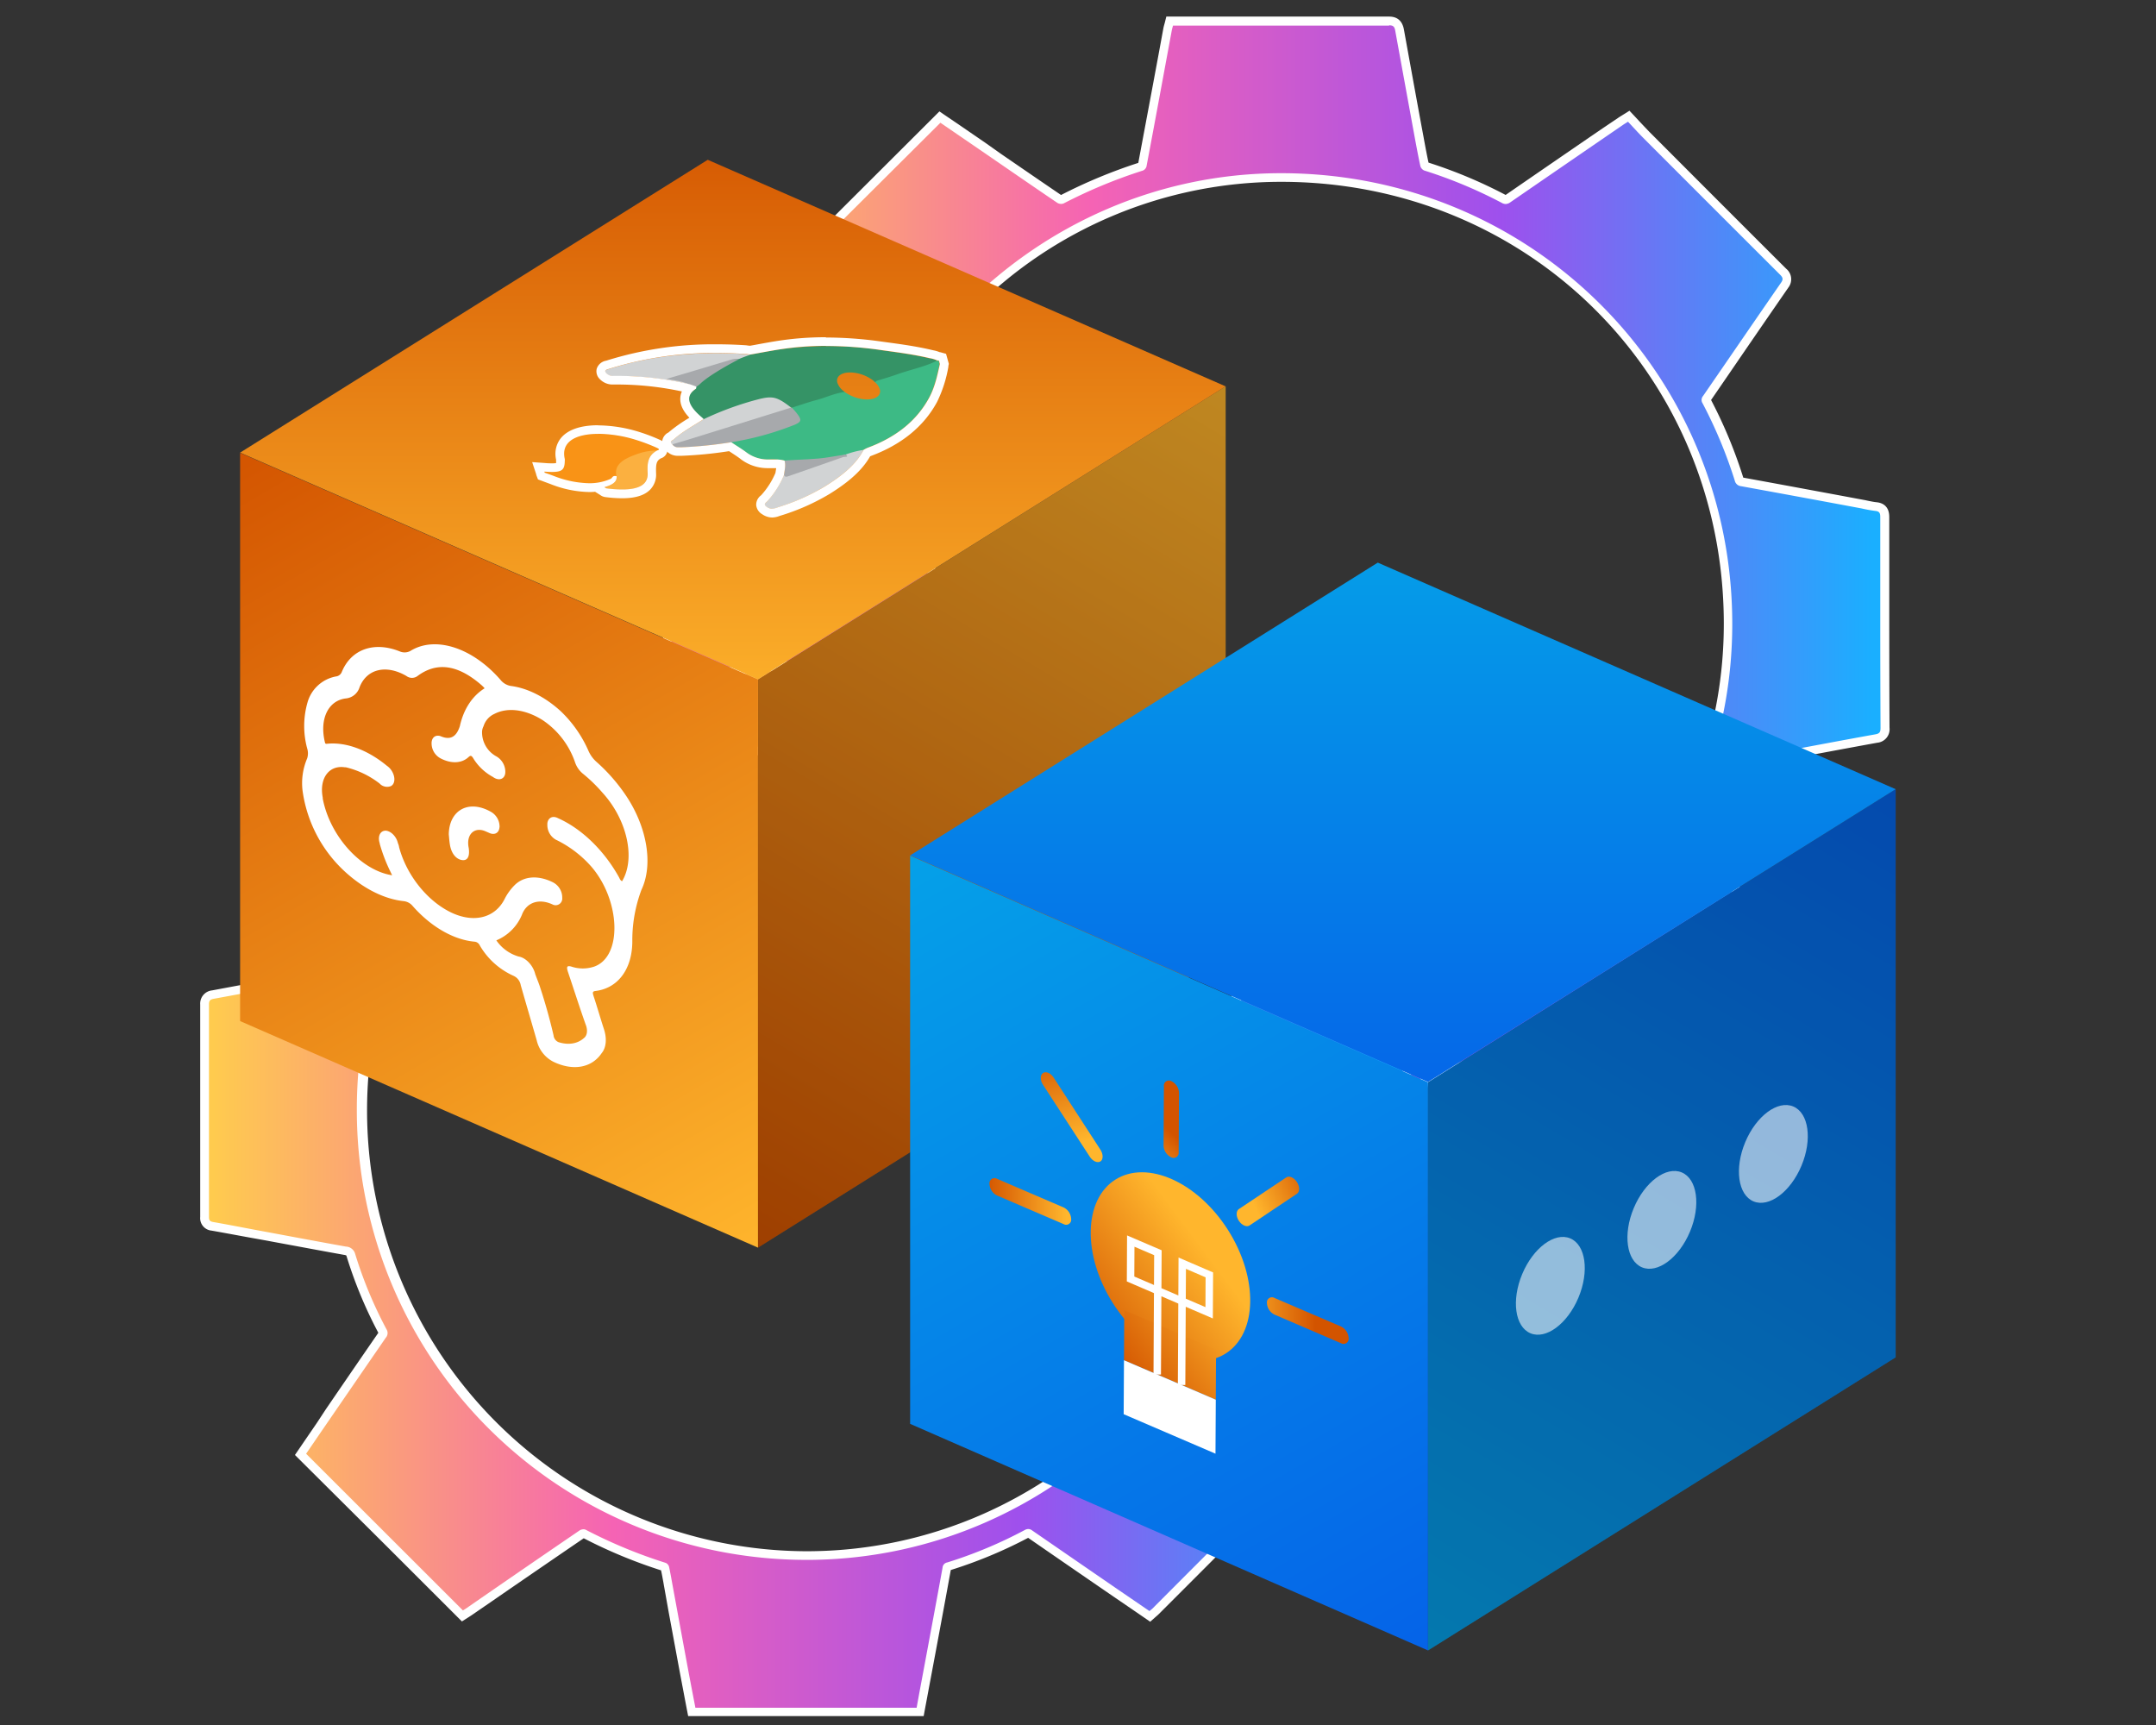 <svg id="Layer_1" data-name="Layer 1" xmlns="http://www.w3.org/2000/svg" xmlns:xlink="http://www.w3.org/1999/xlink" viewBox="0 0 650 520"><rect x="0" y="0" width="650" height="520" fill="#333333" stroke="none"/><defs><style>.cls-1{fill:url(#linear-gradient);}.cls-2{fill:#fff;}.cls-3{fill:url(#linear-gradient-2);}.cls-4{fill:url(#linear-gradient-3);}.cls-5{opacity:0.25;}.cls-6{fill:url(#linear-gradient-4);}.cls-7{fill:url(#linear-gradient-5);}.cls-8{fill:url(#linear-gradient-6);}.cls-9{fill:url(#linear-gradient-7);}.cls-10{fill:url(#linear-gradient-8);}.cls-11{opacity:0.57;}.cls-12{fill:url(#linear-gradient-9);}.cls-13{fill:url(#linear-gradient-10);}.cls-14{fill:none;stroke:#fff;stroke-miterlimit:10;stroke-width:2.25px;}.cls-15{fill:url(#linear-gradient-11);}.cls-16{fill:url(#linear-gradient-12);}.cls-17{fill:url(#linear-gradient-13);}.cls-18{fill:url(#linear-gradient-14);}.cls-19{fill:url(#linear-gradient-15);}.cls-20{fill:#3dba85;}.cls-21{fill:#f99316;}.cls-22{fill:#359366;}.cls-23{fill:#d1d3d4;}.cls-24{fill:#a7a9ac;}.cls-25{fill:#fbb040;}</style><linearGradient id="linear-gradient" x1="205.67" y1="187.66" x2="568.22" y2="187.66" gradientUnits="userSpaceOnUse"><stop offset="0" stop-color="#ffcd4c"/><stop offset="0.34" stop-color="#f563b4"/><stop offset="0.68" stop-color="#9e50ed"/><stop offset="0.99" stop-color="#1aafff"/></linearGradient><linearGradient id="linear-gradient-2" x1="61.7" y1="334.71" x2="424.25" y2="334.71" xlink:href="#linear-gradient"/><linearGradient id="linear-gradient-3" x1="223.06" y1="373.61" x2="376.43" y2="116.5" gradientUnits="userSpaceOnUse"><stop offset="0" stop-color="#d35400"/><stop offset="1" stop-color="#ffb62d"/></linearGradient><linearGradient id="linear-gradient-4" x1="77.83" y1="130.58" x2="223.99" y2="383.63" xlink:href="#linear-gradient-3"/><linearGradient id="linear-gradient-5" x1="220.95" y1="32.35" x2="220.95" y2="221.46" xlink:href="#linear-gradient-3"/><linearGradient id="linear-gradient-6" x1="425.07" y1="495.03" x2="578.43" y2="237.92" gradientUnits="userSpaceOnUse"><stop offset="0" stop-color="#05a1e8"/><stop offset="1" stop-color="#0562e8"/></linearGradient><linearGradient id="linear-gradient-7" x1="279.83" y1="252" x2="425.99" y2="505.05" xlink:href="#linear-gradient-6"/><linearGradient id="linear-gradient-8" x1="422.95" y1="153.77" x2="422.95" y2="342.89" xlink:href="#linear-gradient-6"/><linearGradient id="linear-gradient-9" x1="354.48" y1="182.49" x2="390.36" y2="138.13" gradientTransform="matrix(0.58, 0.86, -0.57, 0.88, 216.34, -76.4)" xlink:href="#linear-gradient-3"/><linearGradient id="linear-gradient-10" x1="369.65" y1="189.14" x2="401.14" y2="150.21" gradientTransform="matrix(0.95, 0.41, -0.01, 1.05, -8.04, 68.22)" xlink:href="#linear-gradient-3"/><linearGradient id="linear-gradient-11" x1="347.22" y1="-63.41" x2="374.34" y2="-63.41" gradientTransform="matrix(0.9, 0.82, -0.01, 1.1, -16.08, 136.45)" xlink:href="#linear-gradient-3"/><linearGradient id="linear-gradient-12" x1="844.67" y1="-1645.07" x2="865.4" y2="-1645.07" gradientTransform="matrix(0.63, 1.35, -0.65, 0.2, -1280.61, -497.31)" xlink:href="#linear-gradient-3"/><linearGradient id="linear-gradient-13" x1="-2781.53" y1="-99.36" x2="-2754.41" y2="-99.36" gradientTransform="matrix(-0.9, -0.82, -0.01, 1.1, -2107.91, -1757.88)" xlink:href="#linear-gradient-3"/><linearGradient id="linear-gradient-14" x1="-1390.8" y1="549.18" x2="-1359.58" y2="549.18" gradientTransform="matrix(-0.65, 0.2, 0.63, 1.35, -853.88, -110.87)" xlink:href="#linear-gradient-3"/><linearGradient id="linear-gradient-15" x1="99.3" y1="-3106.85" x2="120.51" y2="-3106.85" gradientTransform="matrix(-0.01, 1.1, -0.9, -0.82, -2452.89, -2325.33)" xlink:href="#linear-gradient-3"/></defs><path class="cls-1" d="M352.52,369l-.89-4.64c-.5-2.6-1-5.2-1.48-7.8q-1.69-9.07-3.36-18.15l-1.25-6.81-.3-1.65c-.26-1.47-.54-3-.86-4.46a.77.77,0,0,0-.17-.22,148.78,148.78,0,0,1-24.12-10H320a1.11,1.11,0,0,0-.5.11q-13.82,9.42-27.58,18.91l-6.55,4.51c-.29.2-.59.39-.84.54l-1.13.72-48.79-48.73,2.19-3.2c1.22-1.79,2.49-3.65,3.77-5.51L243,279q8.07-11.76,16.17-23.51c.43-.63.39-.78.17-1.18a129.85,129.85,0,0,1-9.54-22.91c-.29-.94-.59-1.18-1.8-1.39-7.27-1.31-14.66-2.69-21.8-4l-1.63-.3-5.57-1c-3.62-.69-7.37-1.4-11.05-2.05a2.53,2.53,0,0,1-2.3-2.83c0-19.05,0-41.55,0-64.05a2.69,2.69,0,0,1,2.54-3q10.8-2,21.59-4,9.39-1.76,18.79-3.48c.77-.15.88-.28,1-.82A135.84,135.84,0,0,1,259.42,121c.19-.37.23-.44-.28-1.19q-11.7-17-23.37-34c-.18-.26-.35-.53-.49-.78l-.7-1.13,48.79-48.67,12.87,8.84,4.8,3.3c6,4.15,12.3,8.46,18.48,12.64a1,1,0,0,0,.41.07,1.37,1.37,0,0,0,.21,0,153.68,153.68,0,0,1,24-10,1.36,1.36,0,0,0,.21-.28q3.06-16.29,6.08-32.67L352,8.75a8,8,0,0,1,.23-.94l.13-.48.26-1h25.55q20.3,0,40.59,0A2.86,2.86,0,0,1,421.92,9q3,16.41,6,32.82l.15.83c.44,2.35.88,4.77,1.41,7.11a1,1,0,0,0,.34.37A143.62,143.62,0,0,1,453.43,60a1.21,1.21,0,0,0,.54.18c.11,0,.3,0,.76-.36Q469.16,49.89,483.61,40l5.1-3.5.81-.51L491,35l.74.78,1.42,1.53c1,1.1,2.06,2.22,3.12,3.29,13.15,13.19,27.26,27.31,41.26,41.28A2.8,2.8,0,0,1,538,86q-6.86,9.9-13.67,19.84l-9.8,14.25c-.28.41-.28.46-.06.88a140.49,140.49,0,0,1,9.77,23.48c.2.64.34.72.88.82q14.57,2.66,29.1,5.37l7.26,1.35,1.32.26a23.36,23.36,0,0,0,2.71.47,2.74,2.74,0,0,1,2.66,3.13c0,10.51,0,21.14,0,32,0,9.72,0,20.72.08,31.55,0,1.37-.29,2.82-2.6,3.23-7.18,1.29-14.48,2.66-21.53,4L534,228.53c-2.86.54-5.81,1.09-8.73,1.58-.63.1-.83.24-1.07,1a134,134,0,0,1-9.58,23c-.32.61-.3.81.13,1.44q5.41,7.84,10.82,15.72,6.22,9.07,12.47,18.12a2.77,2.77,0,0,1-.32,4Q520.34,310.74,503,328.07l-10.6,10.61c-.19.19-.4.37-.64.58l-1.12,1-3.81-2.61c-2.18-1.48-4.37-3-6.55-4.47l-2.93-2q-11.46-7.86-22.91-15.77a1,1,0,0,0-.44-.2,1.13,1.13,0,0,0-.46.16,136.39,136.39,0,0,1-23.63,9.82c-.44.13-.44.13-.51.54q-2.3,12.62-4.67,25.22L421.37,369ZM386,53.51a134.24,134.24,0,0,0-133.11,134A134.16,134.16,0,0,0,387,321.88h1.49c73.27-.79,132.68-61,132.45-134.25-.24-75.2-59.43-134.11-134.76-134.11Z"/><path class="cls-2" d="M418.8,7.62c1.32,0,1.64.53,1.84,1.64q3,16.43,6,32.83c.5,2.67,1,5.34,1.58,8a2.09,2.09,0,0,0,1.17,1.31,140.52,140.52,0,0,1,23.4,9.77,2.42,2.42,0,0,0,1.15.33,2.65,2.65,0,0,0,1.5-.59q17-11.7,34-23.35c.34-.23.7-.44,1.38-.87,1.5,1.6,3,3.27,4.57,4.85Q516,62.18,536.67,82.81c.86.86,1,1.41.25,2.46-7.85,11.34-15.64,22.73-23.47,34.09a1.85,1.85,0,0,0-.14,2.23A140.76,140.76,0,0,1,523,144.85a2.15,2.15,0,0,0,1.89,1.71q18.18,3.31,36.35,6.71a42.17,42.17,0,0,0,4.16.75c1.25.12,1.47.71,1.47,1.84q0,16,0,32,0,15.78.08,31.56c0,1.18-.22,1.71-1.53,1.94-9.87,1.77-19.72,3.65-29.58,5.48-3.6.67-7.19,1.36-10.79,2a2.33,2.33,0,0,0-2.1,1.87,134.7,134.7,0,0,1-9.48,22.83,2.3,2.3,0,0,0,.2,2.79c7.78,11.27,15.5,22.58,23.29,33.84.67,1,.68,1.51-.17,2.35q-22.65,22.61-45.25,45.25c-.26.26-.54.48-.94.84-3.17-2.17-6.35-4.33-9.52-6.51q-12.93-8.88-25.84-17.78a2,2,0,0,0-1.18-.44,2.22,2.22,0,0,0-1.06.31,135.23,135.23,0,0,1-23.41,9.73,1.7,1.7,0,0,0-1.41,1.54q-2.86,15.74-5.83,31.43c-.67,3.59-1.34,7.17-2,10.83H353.59c-.72-3.8-1.46-7.58-2.16-11.37q-2.32-12.48-4.62-25c-.37-2.05-.71-4.12-1.17-6.15a1.75,1.75,0,0,0-1-1.15,147.92,147.92,0,0,1-24-9.94,1.65,1.65,0,0,0-.7-.13,2.39,2.39,0,0,0-1.23.32Q301.64,326,284.6,337.75c-.39.26-.79.5-1.05.67-15.75-15.73-31.46-31.41-47.29-47.23,1.7-2.48,3.52-5.15,5.35-7.81q9.31-13.58,18.66-27.14a2.14,2.14,0,0,0,.25-2.54A127.78,127.78,0,0,1,251.07,231a3,3,0,0,0-2.81-2.28q-11.72-2.12-23.42-4.32c-5.55-1-11.08-2.12-16.64-3.1-1-.18-1.22-.64-1.22-1.55q0-32,0-64.06c0-1.15.41-1.48,1.48-1.67,13.46-2.47,26.91-5,40.37-7.48a2.21,2.21,0,0,0,2.06-1.69,135.49,135.49,0,0,1,9.68-23.25,2.1,2.1,0,0,0-.35-2.53q-11.7-17-23.37-34c-.23-.34-.44-.7-.61-1L283.52,37l12,8.22c7.75,5.32,15.49,10.67,23.28,15.95a2.14,2.14,0,0,0,1.14.29,1.73,1.73,0,0,0,.78-.16,152.31,152.31,0,0,1,23.85-9.89,1.89,1.89,0,0,0,1.08-1.23c2.59-13.71,5.11-27.43,7.65-41.14.08-.4.21-.8.35-1.33h24.51q20.31,0,40.64,0h0M387,323.18h1.51c73.91-.8,134-61.46,133.74-135.55C522,112.34,461.71,52.21,386.22,52.21H386c-73.82.13-134.55,61.25-134.41,135.27A135.46,135.46,0,0,0,387,323.18M418.8,5h0c-14,0-27.82,0-40.64,0H351.63L351.13,7c-.05.16-.09.31-.13.45-.09.34-.19.68-.26,1.07L349.18,17c-1.95,10.52-4,21.4-6,32.1a156.06,156.06,0,0,0-23.29,9.68c-6-4.08-12.1-8.27-18-12.32L297,43l-8.28-5.68L285,34.8l-1.78-1.22-1.52,1.52-47.3,47.18-1.46,1.46L234,85.49l.15.24c.16.27.33.56.53.85q11.69,17,23.37,34l.06.09a138.28,138.28,0,0,0-9.7,23.34l-.08,0-18.92,3.5q-10.73,2-21.45,4a4,4,0,0,0-3.61,4.24c0,22.6,0,45.06,0,64a3.77,3.77,0,0,0,3.37,4.12c3.69.65,7.43,1.36,11.06,2.05l5.55,1,2.16.4c7,1.3,14.18,2.64,21.28,3.92a3.21,3.21,0,0,1,.66.16s.07.15.13.33a130.76,130.76,0,0,0,9.54,23h0c-5.28,7.65-10.63,15.44-15.8,23l-2.87,4.18c-1.26,1.83-2.52,3.68-3.73,5.46l-1.61,2.35-1.22,1.79,1.53,1.52,35.17,35.14,12.11,12.09,1.47,1.48,1.76-1.13.24-.14.89-.58,6.42-4.41c9-6.18,18.26-12.56,27.42-18.81a149.47,149.47,0,0,0,23.32,9.67c.27,1.25.49,2.52.73,3.85l.3,1.65,1.31,7.1q1.65,8.94,3.3,17.87.74,3.92,1.49,7.83l.68,3.56.4,2.11h71l.4-2.12.64-3.4c.46-2.49.93-5,1.39-7.43l1.13-6.08c1.53-8.19,3.11-16.65,4.63-25A138.25,138.25,0,0,0,454,316.6c7.6,5.26,15.35,10.58,22.84,15.73l2.78,1.9,6.56,4.49,3,2,1.67,1.14,1.52-1.34.34-.3a8.47,8.47,0,0,0,.72-.64l10.26-10.27c11.46-11.47,23.31-23.33,35-35a4,4,0,0,0,.47-5.67c-4.17-6-8.38-12.16-12.46-18.09q-5.4-7.87-10.83-15.75a.35.35,0,0,1,0-.08h0a136.33,136.33,0,0,0,9.67-23.28l0-.09h0c2.92-.49,5.85-1,8.69-1.57l2.15-.4,8-1.49c7.08-1.32,14.4-2.69,21.61-4a4.08,4.08,0,0,0,3.67-4.52c-.06-10.81-.07-21.82-.08-31.54,0-10.85,0-21.46,0-32,0-3.56-2.4-4.3-3.84-4.43-.81-.08-1.66-.26-2.55-.44-.46-.1-.91-.2-1.37-.28l-7.3-1.36c-9.49-1.76-19.29-3.58-28.95-5.34a141.77,141.77,0,0,0-9.71-23.4q4.82-7,9.6-14c4.49-6.54,9.13-13.29,13.72-19.92A4.09,4.09,0,0,0,538.5,81c-14.25-14.21-28.25-28.23-41.26-41.27-1-1.05-2.08-2.17-3.08-3.25l-1.44-1.55-1.46-1.55-1.81,1.13-.61.38c-.35.22-.61.38-.86.55L482.7,39c-9.42,6.45-19.15,13.13-28.71,19.72l-.06.05a143.75,143.75,0,0,0-23.25-9.75c-.48-2.18-.89-4.43-1.3-6.6l-.15-.85c-2-10.72-4-21.81-6-32.82C422.74,6.29,421.26,5,418.8,5ZM387,320.58A132.87,132.87,0,0,1,292.87,94,130.87,130.87,0,0,1,386,54.81h.24c74.6,0,133.23,58.34,133.46,132.82.23,72.52-58.61,132.15-131.17,132.94Z"/><path class="cls-3" d="M208.54,516.05l-.88-4.59c-.5-2.62-1-5.23-1.49-7.85q-1.65-8.88-3.29-17.79l-1.32-7.17-.29-1.64c-.27-1.47-.54-3-.87-4.47a.93.93,0,0,0-.16-.22,148,148,0,0,1-24.12-10H176a1.05,1.05,0,0,0-.49.1q-14.06,9.57-28.05,19.23l-6.09,4.19c-.29.2-.59.39-.84.54l-1.13.72L90.61,438.39l2.17-3.19,3.78-5.52,2.75-4q7.95-11.58,15.91-23.14c.44-.63.39-.77.18-1.18a128.36,128.36,0,0,1-9.54-22.91c-.31-1-.66-1.19-1.8-1.39-7.07-1.27-14.24-2.61-21.18-3.9l-2.26-.42L75,371.69c-3.61-.69-7.35-1.4-11-2a2.55,2.55,0,0,1-2.3-2.84c0-18.92,0-41.32,0-64.05a2.68,2.68,0,0,1,2.54-3q10.7-2,21.4-4l19-3.51c.78-.15.89-.27,1.06-.82a135.06,135.06,0,0,1,9.77-23.46c.2-.36.24-.44-.28-1.18l-23.37-34c-.18-.26-.34-.53-.49-.78L90.6,231l48.79-48.66,12.88,8.83,5.06,3.48c6,4.1,12.12,8.34,18.21,12.47a1.44,1.44,0,0,0,.41.06.67.67,0,0,0,.21,0,155.06,155.06,0,0,1,24-10,1.13,1.13,0,0,0,.21-.28q3.06-16.29,6.09-32.69l1.55-8.4c.06-.3.14-.6.24-.94l.13-.48.25-1h25.67q20.23,0,40.48,0a2.85,2.85,0,0,1,3.13,2.71q3,16.41,6,32.82l.15.86c.43,2.33.88,4.75,1.41,7.08a1,1,0,0,0,.33.37,142.75,142.75,0,0,1,23.58,9.85,1.29,1.29,0,0,0,.54.18c.12,0,.31,0,.77-.35q14.42-10,28.88-19.86l5.1-3.5c.23-.16.47-.31.8-.51l1.53-.95.73.77,1.43,1.54c1,1.09,2,2.22,3.12,3.28,13.1,13.14,27.17,27.23,41.26,41.28a2.82,2.82,0,0,1,.41,4.12q-6.9,10-13.76,20-4.86,7.07-9.71,14.12c-.29.41-.29.46-.07.88a140.35,140.35,0,0,1,9.77,23.48c.21.64.34.72.88.82q14.55,2.65,29.09,5.37l7.27,1.35c.45.08.89.17,1.33.27a23.27,23.27,0,0,0,2.71.46,2.73,2.73,0,0,1,2.65,3.13c0,10.6,0,21.2,0,32,0,9.71,0,20.72.08,31.54,0,1.37-.3,2.82-2.61,3.24-7.18,1.28-14.48,2.65-21.53,4L390,375.57c-2.86.54-5.82,1.09-8.75,1.58-.62.1-.83.24-1.06,1a134.91,134.91,0,0,1-9.58,23.05c-.33.61-.31.81.12,1.44q5.43,7.86,10.83,15.74,6.22,9.06,12.46,18.1a2.75,2.75,0,0,1-.32,4q-17.54,17.5-35,35l-10.22,10.22c-.19.19-.4.37-.65.59l-.35.3-.76.67-3.78-2.59-6.57-4.49L334,478.57q-11.73-8.06-23.46-16.15a1,1,0,0,0-.45-.21,1.11,1.11,0,0,0-.45.16A136.81,136.81,0,0,1,286,472.19c-.44.13-.44.13-.51.54q-2.29,12.61-4.67,25.22l-3.38,18.1ZM242,200.55a134.19,134.19,0,0,0,1.06,268.37h1.49c73.27-.79,132.69-61,132.46-134.24-.24-75.21-59.44-134.12-134.76-134.12Z"/><path class="cls-2" d="M274.82,154.66c1.32,0,1.64.53,1.84,1.64q3,16.42,6,32.83c.49,2.67,1,5.34,1.57,8a2.1,2.1,0,0,0,1.18,1.31,140.91,140.91,0,0,1,23.39,9.77,2.42,2.42,0,0,0,1.15.33,2.67,2.67,0,0,0,1.5-.58q17-11.72,34-23.36c.34-.23.71-.44,1.38-.86,1.51,1.59,3,3.26,4.58,4.84q20.61,20.67,41.26,41.28c.87.86,1,1.41.26,2.46-7.85,11.34-15.64,22.74-23.48,34.09a1.85,1.85,0,0,0-.13,2.23A140.76,140.76,0,0,1,379,291.89a2.12,2.12,0,0,0,1.88,1.71q18.18,3.31,36.35,6.72c1.39.25,2.76.62,4.16.75s1.48.71,1.48,1.83q-.06,16,0,32,0,15.76.08,31.55c0,1.18-.23,1.71-1.53,1.95-9.88,1.77-19.73,3.64-29.59,5.48-3.59.66-7.18,1.36-10.79,2a2.32,2.32,0,0,0-2.09,1.87,134.74,134.74,0,0,1-9.49,22.83,2.31,2.31,0,0,0,.2,2.79c7.78,11.27,15.5,22.58,23.29,33.84.67,1,.68,1.51-.16,2.35q-22.67,22.6-45.25,45.25c-.26.26-.55.49-1,.84l-9.52-6.51q-12.92-8.88-25.83-17.78a2,2,0,0,0-1.19-.44,2.28,2.28,0,0,0-1.06.31A133.81,133.81,0,0,1,285.58,471a1.7,1.7,0,0,0-1.41,1.55c-1.9,10.48-3.87,20.95-5.82,31.43-.67,3.58-1.35,7.17-2,10.82h-66.7c-.73-3.8-1.47-7.58-2.17-11.37-1.55-8.32-3.07-16.65-4.61-25-.38-2.05-.72-4.12-1.17-6.15a1.78,1.78,0,0,0-1-1.15,148.3,148.3,0,0,1-24-9.93A1.55,1.55,0,0,0,176,461a2.33,2.33,0,0,0-1.22.32Q157.66,473,140.63,484.79c-.39.27-.8.51-1.06.67L92.29,438.23c1.7-2.48,3.51-5.15,5.34-7.81q9.32-13.57,18.66-27.14a2.12,2.12,0,0,0,.25-2.54,126.91,126.91,0,0,1-9.44-22.67,3,3,0,0,0-2.81-2.29c-7.82-1.4-15.62-2.86-23.43-4.32-5.54-1-11.08-2.12-16.63-3.09-1.06-.19-1.23-.65-1.23-1.56q0-32,0-64.05c0-1.16.41-1.49,1.47-1.68,13.46-2.47,26.92-5,40.38-7.47a2.25,2.25,0,0,0,2.06-1.7,133.91,133.91,0,0,1,9.68-23.25,2.1,2.1,0,0,0-.36-2.53l-23.37-34c-.23-.34-.43-.71-.61-1L139.55,184l12,8.22c7.76,5.33,15.5,10.67,23.28,15.95a2.14,2.14,0,0,0,1.14.29,1.87,1.87,0,0,0,.78-.15,152.36,152.36,0,0,1,23.85-9.9,1.93,1.93,0,0,0,1.09-1.23q3.87-20.56,7.65-41.14c.07-.4.2-.8.34-1.33h24.58q20.3,0,40.57,0h0M243.06,470.22h1.5c73.91-.8,134-61.46,133.75-135.55A135.37,135.37,0,0,0,242.25,199.25H242c-73.83.13-134.56,61.25-134.42,135.27a135.47,135.47,0,0,0,135.48,135.7m31.76-318.16h0c-14,0-27.78,0-40.57,0H207.66l-.51,1.94c0,.17-.09.32-.13.46-.09.33-.19.67-.26,1.06L205.2,164c-1.95,10.52-4,21.4-6,32.1a156.57,156.57,0,0,0-23.28,9.68c-6-4.08-12.1-8.26-18-12.31l-5-3.4-8.28-5.69-3.7-2.54-1.78-1.22-1.53,1.53-17.49,17.44L90.41,229.32,89,230.78,90,232.53l.15.25c.16.26.34.56.53.84l23.37,34,.07.09a136.65,136.65,0,0,0-9.7,23.34l-.08,0-18.93,3.5q-10.73,2-21.45,4a4,4,0,0,0-3.6,4.24c0,22.61,0,45.07,0,64.05a3.77,3.77,0,0,0,3.37,4.12c3.68.64,7.43,1.35,11,2l5.56,1,2.19.41c7,1.29,14.16,2.63,21.25,3.91a3,3,0,0,1,.65.16,1.34,1.34,0,0,1,.13.33,131.24,131.24,0,0,0,9.55,23h0c-5.28,7.65-10.62,15.44-15.79,23L95.49,429l-3.74,5.46-1.61,2.36-1.22,1.78,1.53,1.52L117,466.54l20.78,20.76,1.48,1.48,1.76-1.12.24-.15.89-.58,6.33-4.35c9-6.2,18.32-12.6,27.51-18.87a149.77,149.77,0,0,0,23.31,9.67c.27,1.26.5,2.52.74,3.85.09.55.19,1.1.29,1.65L201.6,486q1.65,8.91,3.3,17.82c.48,2.61,1,5.22,1.48,7.83l.68,3.56.41,2.11h71l.39-2.12.65-3.45c.46-2.48.92-4.93,1.38-7.38l1.14-6.09c1.53-8.18,3.1-16.64,4.62-25a138.79,138.79,0,0,0,23.32-9.7c7.62,5.27,15.38,10.6,22.89,15.76l2.73,1.87,6.51,4.45,3,2.06,1.67,1.15,1.51-1.34.35-.31c.24-.2.47-.4.71-.64l10.27-10.27c11.46-11.47,23.31-23.33,35-35a4,4,0,0,0,.47-5.67c-4.16-6-8.38-12.16-12.46-18.1q-5.4-7.87-10.83-15.74l-.05-.08h0a134.62,134.62,0,0,0,9.67-23.27l0-.1h0c2.91-.48,5.85-1,8.69-1.57l2.15-.4,8-1.49c7.08-1.32,14.4-2.69,21.6-4,2.45-.43,3.69-2,3.68-4.51-.07-10.79-.08-21.82-.09-31.55,0-10.83,0-21.43,0-32,0-3.55-2.4-4.3-3.84-4.43a22,22,0,0,1-2.55-.44l-1.36-.28-7.31-1.36c-9.48-1.76-19.29-3.58-28.94-5.34a143.89,143.89,0,0,0-9.71-23.4l9.59-14c4.49-6.54,9.14-13.29,13.72-19.92a4.08,4.08,0,0,0-.56-5.78c-14.23-14.19-28.24-28.22-41.25-41.27-1-1.05-2.09-2.17-3.09-3.26l-1.43-1.54-1.47-1.55-1.81,1.13c-.24.15-.43.28-.61.38-.35.22-.61.38-.86.55l-5.28,3.63c-9.41,6.46-19.15,13.13-28.7,19.73l-.07,0a144.54,144.54,0,0,0-23.24-9.75c-.49-2.18-.9-4.42-1.3-6.6l-.16-.84c-2-10.73-4-21.82-6-32.83-.46-2.5-1.94-3.77-4.4-3.77ZM243.06,467.62A132.89,132.89,0,0,1,242,201.85h.25c74.6,0,133.22,58.34,133.46,132.82.23,72.52-58.62,132.16-131.17,132.94Z"/><polygon class="cls-4" points="369.51 287.75 228.52 376.1 228.52 204.82 369.51 116.47 369.51 287.75"/><polygon class="cls-5" points="369.51 287.75 228.52 376.1 228.52 204.82 369.51 116.47 369.51 287.75"/><polygon class="cls-6" points="72.39 307.8 228.52 376.1 228.52 204.82 72.39 136.52 72.39 307.8"/><polygon class="cls-7" points="72.39 136.44 228.52 204.74 369.51 116.47 213.37 48.17 72.39 136.44"/><polygon class="cls-8" points="571.51 409.17 430.52 497.52 430.52 326.24 571.51 237.9 571.51 409.17"/><polygon class="cls-5" points="571.51 409.17 430.52 497.52 430.52 326.24 571.51 237.9 571.51 409.17"/><polygon class="cls-9" points="274.39 429.22 430.52 497.52 430.52 326.24 274.39 257.94 274.39 429.22"/><polygon class="cls-10" points="274.39 257.86 430.52 326.16 571.51 237.9 415.38 169.6 274.39 257.86"/><g class="cls-11"><ellipse class="cls-2" cx="467.39" cy="387.59" rx="15.51" ry="9.19" transform="translate(-70.68 668.94) rotate(-67.27)"/><ellipse class="cls-2" cx="501.01" cy="367.71" rx="15.51" ry="9.19" transform="translate(-31.71 687.75) rotate(-67.27)"/><ellipse class="cls-2" cx="534.63" cy="347.83" rx="15.51" ry="9.19" transform="translate(7.25 706.56) rotate(-67.27)"/></g><ellipse class="cls-12" cx="352.88" cy="381.81" rx="20.56" ry="31.04" transform="translate(-149.7 248.7) rotate(-32.42)"/><polygon class="cls-13" points="366.54 421.94 338.86 410.04 338.94 394.95 366.62 406.85 366.54 421.94"/><polygon class="cls-2" points="366.45 438.21 338.77 426.31 338.86 410.04 366.54 421.94 366.45 438.21"/><polyline class="cls-14" points="356.23 417.5 356.43 380.79 364.6 384.31 364.54 395.74 352.7 390.64 340.85 385.55 340.91 374.12 349.09 377.63 348.89 414.35"/><path class="cls-15" d="M320.65,369l-20.07-8.62a4.07,4.07,0,0,1-2.26-3.49h0a1.53,1.53,0,0,1,2.29-1.53l20.07,8.63a4.06,4.06,0,0,1,2.26,3.49h0A1.53,1.53,0,0,1,320.65,369Z"/><path class="cls-16" d="M328.55,348.69,314.44,327c-.89-1.36-.88-2.95,0-3.54h0c.89-.6,2.33,0,3.22,1.38l14.1,21.73c.89,1.36.88,3,0,3.55h0C330.87,350.67,329.43,350.05,328.55,348.69Z"/><path class="cls-17" d="M384.23,396.28l20.07,8.63a1.53,1.53,0,0,0,2.29-1.53h0a4.09,4.09,0,0,0-2.26-3.49l-20.08-8.62a1.53,1.53,0,0,0-2.29,1.52h0A4.07,4.07,0,0,0,384.23,396.28Z"/><path class="cls-18" d="M376.74,369.4,391,359.87c.89-.59.9-2.18,0-3.54h0c-.88-1.37-2.33-2-3.22-1.39l-14.28,9.53c-.89.6-.9,2.19,0,3.55h0C374.41,369.38,375.85,370,376.74,369.4Z"/><path class="cls-19" d="M350.8,345.36l.1-17.9a1.53,1.53,0,0,1,2.29-1.53h0a4.08,4.08,0,0,1,2.26,3.49l-.1,17.89a1.53,1.53,0,0,1-2.29,1.53h0A4.05,4.05,0,0,1,350.8,345.36Z"/><path class="cls-2" d="M188.76,239.88a53.23,53.23,0,0,0-8.89-10.18,9.57,9.57,0,0,1-2.43-3.3,37,37,0,0,0-8.38-12c-4.74-4.34-10.08-7-15.12-7.63a5.08,5.08,0,0,1-3.05-1.83c-8.45-9.72-19.66-13.34-27.12-8.74a3.64,3.64,0,0,1-3.21.18c-7.78-3.14-14.74-.67-17.54,6.24a2.15,2.15,0,0,1-1.76,1.3,11,11,0,0,0-8.56,7.86,25.83,25.83,0,0,0-.09,13.83,5,5,0,0,1,0,3,19,19,0,0,0-1.4,9.69A40.64,40.64,0,0,0,105,263.65c5.31,4.59,11.18,7.41,16.72,8a4.06,4.06,0,0,1,2.62,1.38c5.5,6.28,12.31,10.23,18.65,10.83a1.92,1.92,0,0,1,1.66,1.14,22.29,22.29,0,0,0,10.15,9.15A3.8,3.8,0,0,1,157,297c1.57,5.5,3.2,11,4.8,16.57a9.72,9.72,0,0,0,5,6.48c5.94,2.88,11.6,1.88,14.6-2.59,1.38-1.66,1.62-4.42.66-7.29-1.06-3.25-2-6.56-3.09-9.85-.28-.93-.46-1.45.48-1.58,7-.8,11.34-6.87,11.18-15.49a43.47,43.47,0,0,1,2.75-15C197,260.64,195.1,249.36,188.76,239.88Zm-1.21,25.76c-.61-.26-.72-.85-1-1.31-4.47-8-11.17-14.51-18.32-17.69-1.6-.85-3-.15-3.21,1.55,0,.11,0,.22,0,.33a5.1,5.1,0,0,0,2.58,4.62l.3.14a33.74,33.74,0,0,1,10.54,8.15c8.68,10.28,9.19,26.94.71,29.95a10.84,10.84,0,0,1-6.88,0c-1.51-.44-1.49.25-1,1.72,1.77,5.23,3.43,10.48,5.29,15.72.7,1.7.49,3.36-.52,4.11-1.93,1.72-4.68,2.17-7.65,1.23a2.47,2.47,0,0,1-1.5-2.05c-1.16-5-2.58-10.06-4.25-15.08-.4-1.14-.86-2.24-1.26-3.34-.64-2.66-2.85-5-5-5.34a12.36,12.36,0,0,1-6.74-4.88,14.29,14.29,0,0,0,7.72-7.73c1.39-3.71,5.11-5,9.21-3.1a2,2,0,0,0,2.93-2v-.27a5.15,5.15,0,0,0-2.89-4.44c-4.41-2.17-8.69-1.84-11.44.88a16.33,16.33,0,0,0-2.94,4c-2.87,5.95-9.46,7.61-16.48,4.13s-13.17-11.13-15.42-19.52a4.53,4.53,0,0,0-.37-1.26c-.41-1.89-2-3.57-3.55-3.75a1.51,1.51,0,0,0-.3,0c-1.57.11-2.29,1.82-1.62,3.84l0,.12a49,49,0,0,0,2.86,7.66l.87,1.82c-9.4-1.46-18.76-11.81-20.92-23.13a2.5,2.5,0,0,0,0-.29c-1.11-5.78,1.88-9.86,6.67-9.13l.3,0a26.66,26.66,0,0,1,10.18,4.9,3.09,3.09,0,0,0,3.4.77c1.24-.63,1.4-2.6.37-4.4a5.18,5.18,0,0,0-1.58-1.73c-5.94-4.89-12.52-7.27-18.25-6.61a1,1,0,0,1-.35-.15c-1.87-7.12.82-12.93,6.27-13.54a4.81,4.81,0,0,0,4.08-3.33c2.13-5.55,8-7,14.13-3.44a2.78,2.78,0,0,0,3.44-.05c5.45-4,11.69-3.71,19.15,2.76a10.65,10.65,0,0,1,1,1c-3.75,2.34-6.35,6.32-7.47,11.42-.93,2.84-2.54,4.46-5.86,3-1.57-.5-2.75.53-2.66,2.31A5.12,5.12,0,0,0,133,228.7c3.18,1.59,6.27,1.4,8.29-.51.62-.55.91-.46,1.54.64a15.77,15.77,0,0,0,5.8,5.39c1.54,1.14,3.16.81,3.61-.71a3.51,3.51,0,0,0,.1-.58,5.39,5.39,0,0,0-2.68-4.91l-.2-.11a8.25,8.25,0,0,1-4.12-7.5,4.06,4.06,0,0,1,.44-1.49,6,6,0,0,1,3.26-3.71c4-2.08,9.41-1.38,14.57,1.88a25.06,25.06,0,0,1,9.78,12.77,7.55,7.55,0,0,0,2.45,3.45,46.77,46.77,0,0,1,5.8,5.65C189.07,247.08,191.68,258.78,187.55,265.64Z"/><path class="cls-2" d="M150.58,249.43c-.14,1.69-1.54,2.42-3.13,1.63l-1-.43c-2.81-1.28-5.18.18-5.3,3.25a7.35,7.35,0,0,0,.16,1.72c.39,2.65-.4,4-2.18,3.64s-3.11-2.14-3.5-4.69c-.17-1-.22-2-.33-3.05.11-6.76,5.18-10.11,11.32-7.47a14.79,14.79,0,0,1,1.38.69,5.14,5.14,0,0,1,2.61,4.61S150.59,249.39,150.58,249.43Z"/><path class="cls-20" d="M283,108.74l.28,1c-.78,3.5-1.51,7-3.23,10.19-3.53,6.51-9.41,11.7-18.54,15.07a7.78,7.78,0,0,0-1.25.66c-1.24.91-3.31,1.17-5,1.71l-.09,0c-.92.19-1.84.37-2.78.54a77.65,77.65,0,0,1-12.51,1.16,9.35,9.35,0,0,1-3.43-.23,16.17,16.17,0,0,0-4.67-.32,10.9,10.9,0,0,1-6.79-2.09c-1.41-1.09-3.07-2.07-4.62-3.11,0-.89,1.36-.76,2.27-.93A81.3,81.3,0,0,0,238.1,128c2.9-1.18,3-1.51.8-4.33a1.54,1.54,0,0,1-.43-.81l0,0h0c1.81-1.36,5-1.65,7.3-2.6,2-.83,4.41-1.35,6.5-2.12a3.48,3.48,0,0,1,2.07-.23,3.92,3.92,0,0,0,.32.25,12.28,12.28,0,0,0,5.31,2.14c3.53.52,5.89-.83,5.27-3a4.72,4.72,0,0,0-1.35-2c-.12-.12-.26-.24-.41-.37a1.6,1.6,0,0,1,.94-.61c5.69-1.85,11.46-3.65,17.17-5.5a7.64,7.64,0,0,1,.89-.09A1.77,1.77,0,0,1,283,108.74Z"/><path class="cls-21" d="M164.07,142.19c5.13.35,6.1-.16,6.14-3.24a2,2,0,0,0,0-.6c-1.94-8.44,11.22-9,21.73-5.63A55.31,55.31,0,0,1,197.9,135c.74.33,1.09.61.35.81-2.55,1-6.08,1.22-8.3,2.56-2,1.22-3.59,2.59-3.6,4.71a.51.51,0,0,1-.49.54c-1.35-.26-1.23.57-1.84.84-4.52,2-10.21,1.66-17.07-.91l-2.79-1Z"/><path class="cls-22" d="M282.53,108.69c-3.4,1.79-7.91,2.69-11.81,4.07-1.93.69-3.94,1.3-6,1.9-.46.14-.77.3-.81.6-.12-.12-.26-.24-.41-.37a12.06,12.06,0,0,0-5.77-2.5c-3.53-.52-5.89.82-5.27,3a5.33,5.33,0,0,0,1.9,2.52,3.92,3.92,0,0,0,.32.25h0c-3.25.42-5.56,1.64-8.42,2.4-2.61.68-5,1.55-7.53,2.33l-.24,0h-.12l-.2-.06h0a1.2,1.2,0,0,1-.31-.13c-5.17-2.92-4.44-3.06-9.7-1.7a85.27,85.27,0,0,0-14,5c-.59.26-.93.79-2.16.42-.16-.16-.31-.33-.49-.48-4.19-3.5-5.26-6.45-1.9-8.64.21-.14.12-.46.17-.7.22-1.46,1.78-2.28,3-3.2a45.39,45.39,0,0,1,8.7-5.07h0l.37-.17h0l.56-.24c1.42-.15,2.27-.79,3.65-1h0c3.09-.54,6.13-1.16,9.29-1.63a104.67,104.67,0,0,1,30.15.26c4.83.68,9.65,1.28,14.61,2.45A9.1,9.1,0,0,1,282.53,108.69Z"/><path class="cls-23" d="M226.16,106.92s-2,.74-3.29,1.26c-1.55-.12-2.11.61-3.16.92q-8,2.37-15.86,4.75a6.35,6.35,0,0,1-2.32.32,14,14,0,0,1,5.32.92c.57.17,1.33.33,1.22.86a94.8,94.8,0,0,0-22.25-2.59c-1,0-2.17.19-3.09-.78s.23-1.13,1-1.38c11.72-3.71,25.09-5.49,40.85-4.46C225.12,106.77,226.16,106.92,226.16,106.92Z"/><path class="cls-23" d="M255,137a27,27,0,0,1,5.34-1.38c-2.3,4.49-6.68,7.9-11.64,11A63.45,63.45,0,0,1,234.29,153a3,3,0,0,1-3.11-.14c-1.3-.85-.3-1.28.12-1.74a26.59,26.59,0,0,0,5-7.87,64.79,64.79,0,0,0,7.62-2.46C247.62,139.53,251.34,138.31,255,137Z"/><path class="cls-24" d="M238.76,122.9c.44.49.9,1,1.29,1.46,1.77,2.23,1.67,2.79-.64,3.75a90.16,90.16,0,0,1-19,5.21,126.45,126.45,0,0,1-14.93,1.53c-1,0-2,.26-2.82-.87.09-.52.77-.7,1.4-.89,10.57-3.22,20.87-6.67,31.45-9.9a4.28,4.28,0,0,1,3-.32Z"/><path class="cls-23" d="M238.51,122.87l-27.9,8.69c-2.64.82-5.31,1.62-8,2.42-1-.88,0-1.1.47-1.48,2.54-2.31,5.9-4.11,9-6.1A92.8,92.8,0,0,1,229,120.27C233,119.31,234.41,119.67,238.51,122.87Z"/><path class="cls-25" d="M185.86,143.59c-.85-3.52,2.15-5.22,5.73-6.54a18.84,18.84,0,0,1,6.66-1.27c-3.12,1.54-3.14,4.26-3.05,7,.15,4.44-4.77,5.45-12.42,4.47a3.19,3.19,0,0,1-.61-.35C184.34,146.31,186.08,145.46,185.86,143.59Z"/><path class="cls-24" d="M208.07,116c-2.3-1.12-4.61-1.32-7.16-1.76,6.82-2,13.45-4,20.13-6a8.82,8.82,0,0,1,1.83,0s-8.77,4.48-11.84,7.53a9.73,9.73,0,0,1-1.18.87Z"/><path class="cls-24" d="M255,137c1.1.93-.39.64-.76.77-5.54,2-11.15,3.87-16.7,5.83-.65.22-.9.14-1.2-.4.15-1.43.58-2.79.18-4.37,4.42-.36,9.18-.29,13.32-1C251.5,137.55,253.23,137.29,255,137Z"/><path class="cls-2" d="M249,104.29a119,119,0,0,1,16.65,1.23c4.83.68,9.65,1.27,14.61,2.44a9,9,0,0,1,2.32.7h.11a1.37,1.37,0,0,1,.39.06l.28,1c-.77,3.51-1.51,7-3.23,10.18-3.53,6.51-9.42,11.7-18.54,15.08a9.2,9.2,0,0,0-1.25.65c-2.3,4.49-6.69,7.91-11.64,11a64.1,64.1,0,0,1-14.36,6.34,4.89,4.89,0,0,1-1.57.38,2.79,2.79,0,0,1-1.55-.52c-1.28-.86-.29-1.28.13-1.74a26.48,26.48,0,0,0,5-7.87c.16-1.43.6-2.8.18-4.37a9.12,9.12,0,0,0-2.7-.34l-1.55,0h-.41a10.86,10.86,0,0,1-6.78-2.1c-1.42-1.08-3.08-2.06-4.63-3.1a126.49,126.49,0,0,1-14.93,1.52c-.32,0-.65,0-1,0a2,2,0,0,1-1.85-.9c-1-.88,0-1.1.47-1.49,2.54-2.3,5.91-4.11,9-6.1-.17-.15-.31-.32-.49-.48-4.18-3.49-5.26-6.44-1.9-8.64.21-.14.12-.45.17-.69l-1.78-.64a94.69,94.69,0,0,0-22.24-2.58h-.9a2.75,2.75,0,0,1-2.2-.79c-.92-1,.24-1.13,1-1.39A105.64,105.64,0,0,1,216,106.41q4.2,0,8.65.29c.51,0,1.55.18,1.55.18l0,0h0v0c3.09-.54,6.13-1.15,9.29-1.62a90.29,90.29,0,0,1,13.5-1m0-2.6a94.19,94.19,0,0,0-13.89,1c-2.21.33-4.38.73-6.48,1.11-.83.16-1.65.31-2.48.45-.38,0-.92-.11-1.29-.14-3-.2-6-.29-8.85-.29a107.92,107.92,0,0,0-33,4.86l-.26.08a3.62,3.62,0,0,0-2.83,2.4,3.26,3.26,0,0,0,.95,3.18,5.31,5.31,0,0,0,4.08,1.6h.86A93.05,93.05,0,0,1,205.58,118a5.34,5.34,0,0,0-.48,1.93c-.11,2,.77,3.91,2.74,6a45.92,45.92,0,0,0-6.41,4.52l-.06,0a3.37,3.37,0,0,0-1.72,2.54,3.25,3.25,0,0,0,1,2.62,4.57,4.57,0,0,0,3.81,1.79c.26,0,.52,0,.77,0l.3,0A124,124,0,0,0,219.8,136l.77.5c1,.67,2,1.3,2.87,2a13.39,13.39,0,0,0,8.29,2.62H234c0,.2-.06.41-.09.63s-.09.53-.12.8a24,24,0,0,1-4.32,6.75l-.08.06a3.51,3.51,0,0,0-1.41,2.87,3.57,3.57,0,0,0,1.79,2.77,5.42,5.42,0,0,0,3,1,6.36,6.36,0,0,0,2.1-.41l.25-.09a66.36,66.36,0,0,0,15-6.61c4.21-2.63,9.34-6.26,12.21-11.33l.17-.08c9.26-3.43,16-8.9,20-16.29a39.1,39.1,0,0,0,3.42-10.61l0-.26.14-.63-.17-.63-.28-1-.39-1.4-1.39-.39a2.8,2.8,0,0,0-.56-.12,8.92,8.92,0,0,0-1.88-.55l-.48-.11c-4.5-1.06-8.89-1.67-13.13-2.25L266,103a120.82,120.82,0,0,0-17-1.26Z"/><path class="cls-2" d="M180.35,130.77A39.66,39.66,0,0,1,192,132.69a54.65,54.65,0,0,1,5.9,2.25c.74.32,1.09.61.35.8-3.12,1.55-3.13,4.27-3,7,.11,3.44-2.8,4.81-7.66,4.81a36.82,36.82,0,0,1-4.77-.34c-.13,0-.29-.15-.61-.35,2.16-.61,3.9-1.47,3.68-3.32a2.23,2.23,0,0,0-.47-.06c-.85,0-.83.65-1.36.89a15.66,15.66,0,0,1-6.48,1.3A30.7,30.7,0,0,1,167,143.49c-.93-.35-1.86-.68-2.79-1l-.1-.32c.91.06,1.68.1,2.35.1,3.1,0,3.77-.8,3.81-3.34a2.35,2.35,0,0,0,0-.59c-1.23-5.38,3.66-7.55,10.09-7.55m0-2.6h0c-5.34,0-9.25,1.36-11.31,3.94a7.62,7.62,0,0,0-1.4,6.4c0,.12,0,.26,0,.4a4.82,4.82,0,0,1,0,.67,6.9,6.9,0,0,1-1.17.07c-.56,0-1.27,0-2.17-.09l-3.87-.28,1.22,3.69,0,.07c0,.12.07.23.11.35l.42,1.11,1.12.41,1,.38,1.71.63a33.2,33.2,0,0,0,11.52,2.38c.63,0,1.25,0,1.86-.08l1.4.88.17.11a3.31,3.31,0,0,0,1.5.61,40.71,40.71,0,0,0,5.08.36c4,0,6.77-.86,8.48-2.62a6.48,6.48,0,0,0,1.77-4.87c-.09-2.81.09-3.8,1.44-4.54a2.83,2.83,0,0,0,2-2.46c.1-1.36-.67-2.41-2.31-3.13a53.93,53.93,0,0,0-6.16-2.35,42.44,42.44,0,0,0-12.43-2Z"/></svg>